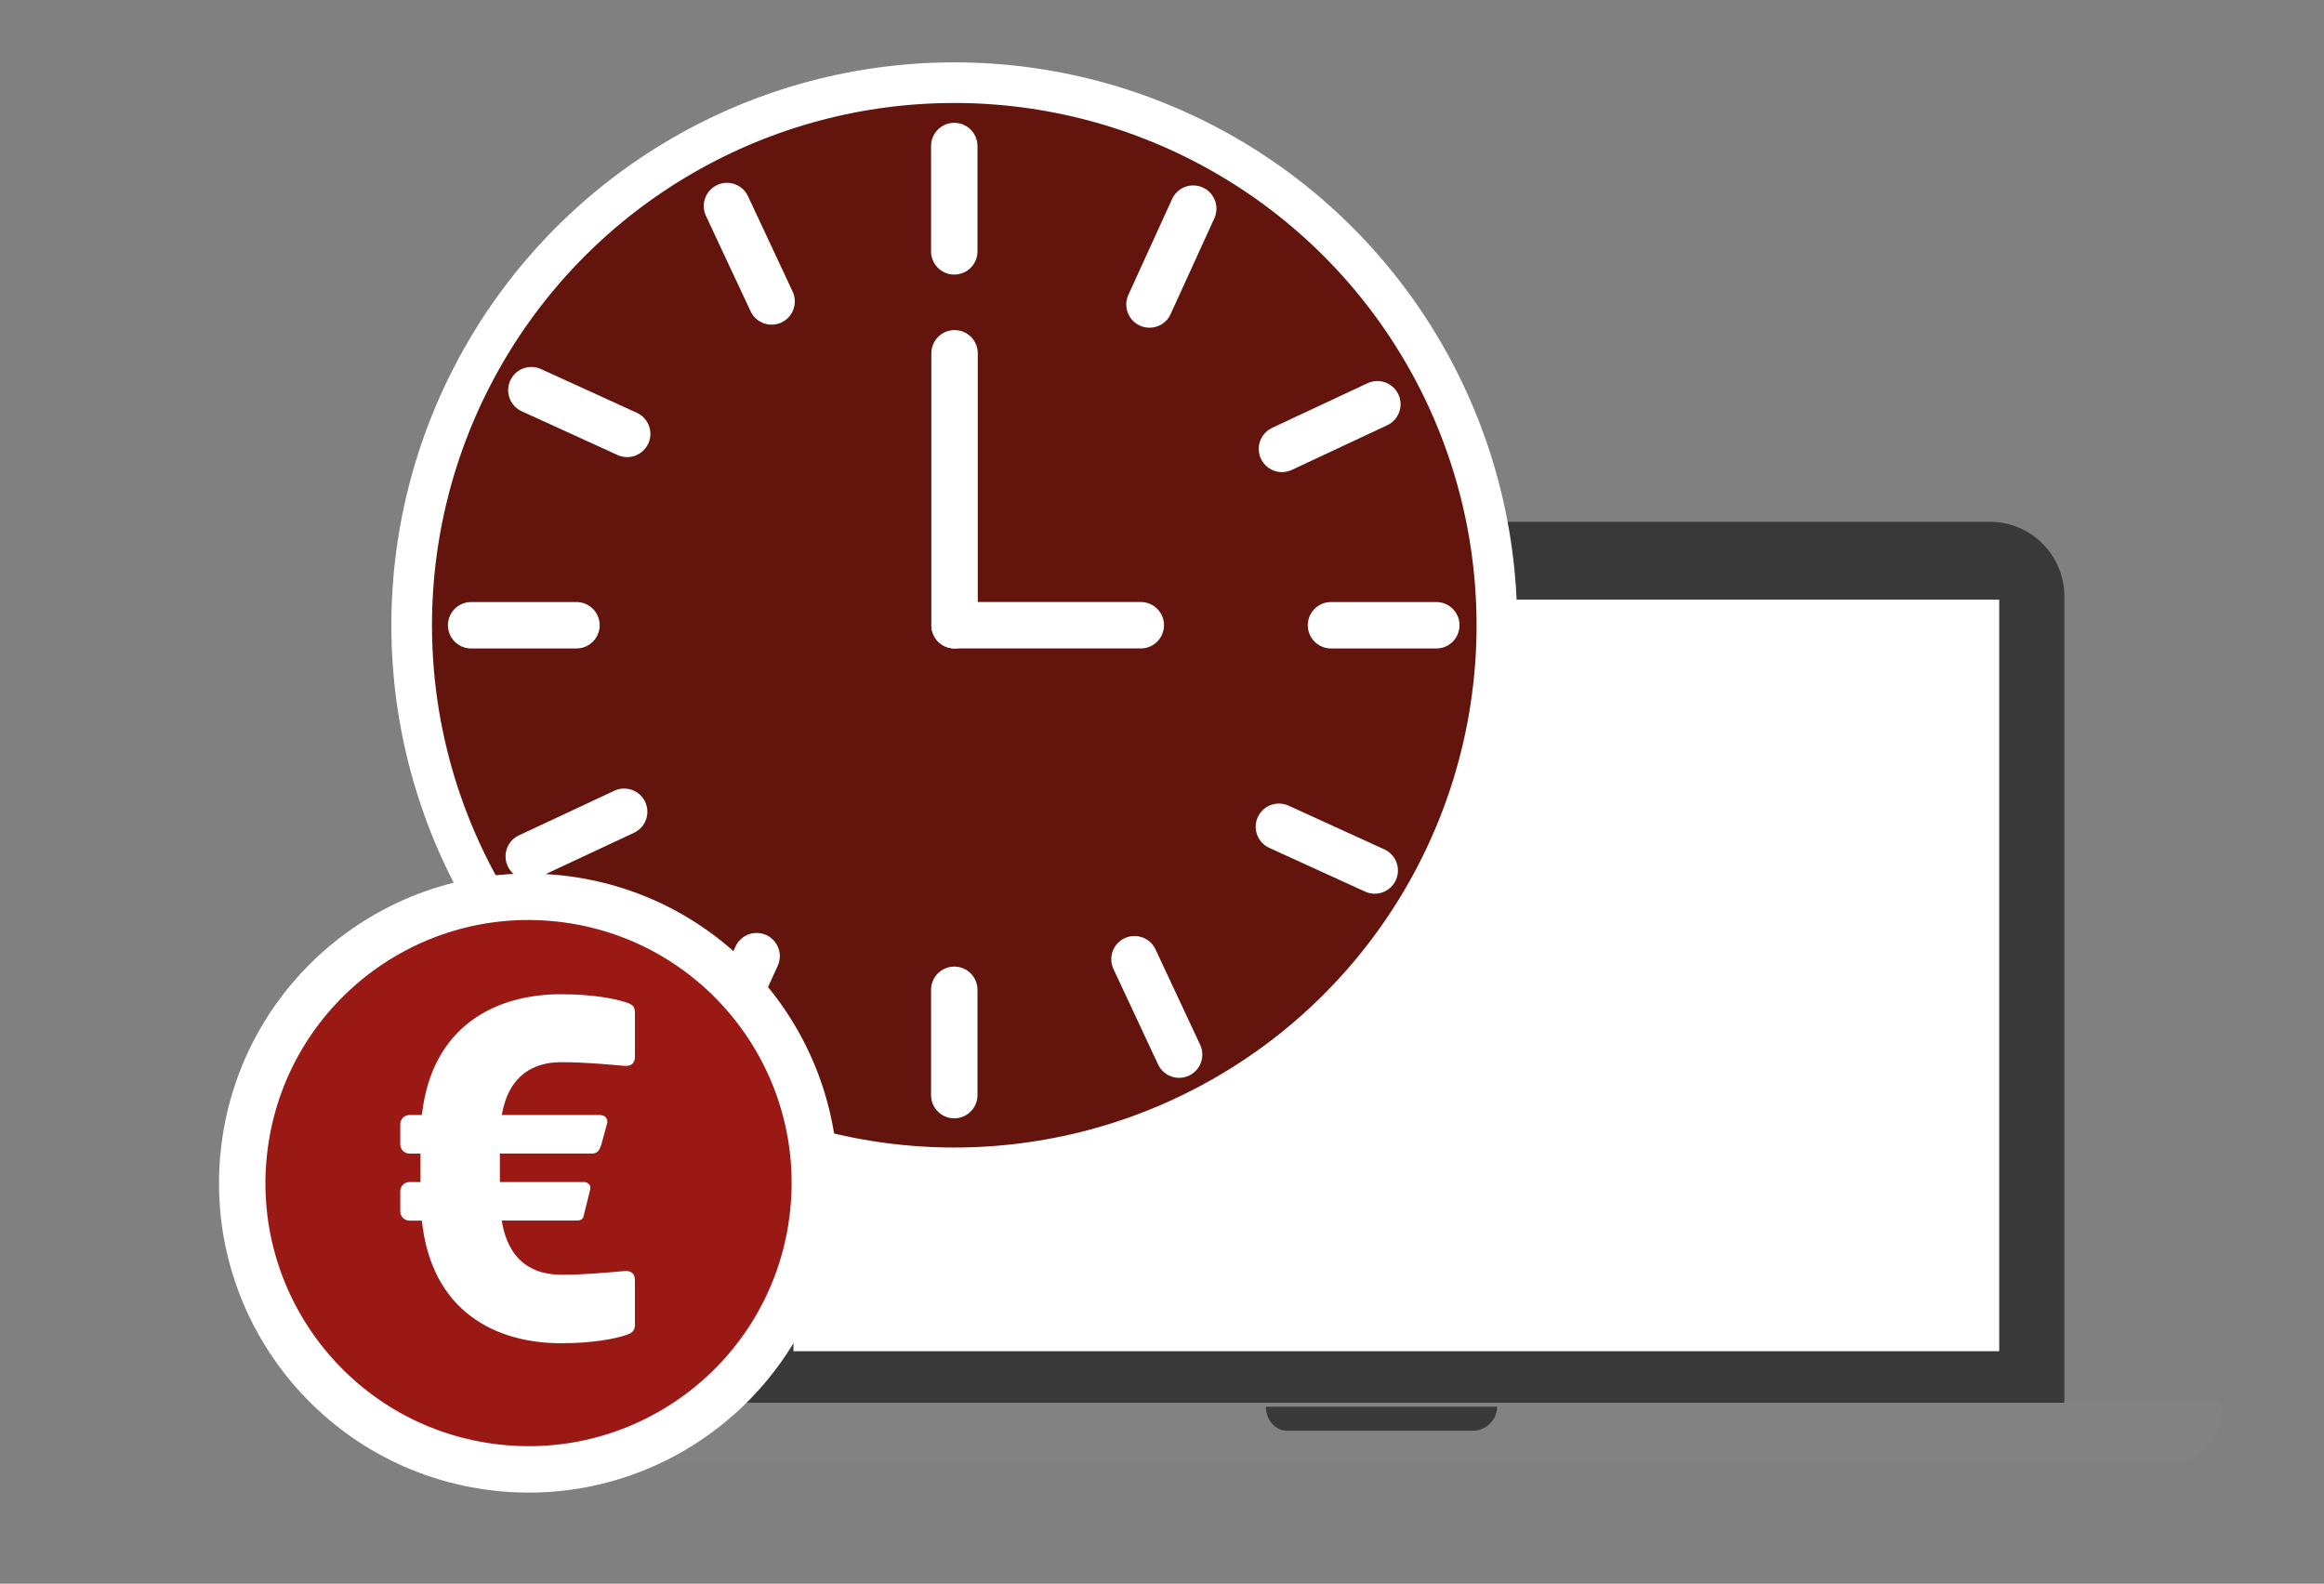 <?xml version="1.0" encoding="utf-8"?>
<!-- Generator: Adobe Illustrator 24.1.2, SVG Export Plug-In . SVG Version: 6.00 Build 0)  -->
<svg version="1.1" xmlns="http://www.w3.org/2000/svg" xmlns:xlink="http://www.w3.org/1999/xlink" x="0px" y="0px"
	 viewBox="0 0 800.94 545.82" style="enable-background:new 0 0 800.94 545.82;" xml:space="preserve">
<rect x="0" y="0" width="800.94" height="545.82" fill="#808080" stroke="none"/>
<style type="text/css">
	.st0{fill:#393939;}
	.st1{fill:#828282;}
	.st2{fill:#FFFFFF;}
	.st3{fill:#63140C;}
	.st4{fill:#C2191A;}
	.st5{fill:#9B1915;}
	.st6{fill:#4D4D4D;}
	.st7{fill:#42B8C1;}
	.st8{fill:#E0E0E0;}
	.st9{fill:#F5F5F5;}
	.st10{fill:#CCCCCC;}
	.st11{fill:none;stroke:#C2191A;stroke-width:11;stroke-linecap:round;stroke-miterlimit:10;}
	.st12{fill:#CECECE;}
	.st13{fill:none;stroke:#393939;stroke-width:6;stroke-linecap:round;stroke-miterlimit:10;}
	.st14{fill:#9B1915;stroke:#FFFFFF;stroke-width:4;stroke-miterlimit:10;}
	.st15{fill:#C2191A;stroke:#C2191A;stroke-width:2;stroke-miterlimit:10;}
	.st16{fill:none;stroke:#63140C;stroke-width:6;stroke-linecap:square;stroke-linejoin:round;stroke-miterlimit:10;}
	.st17{fill:none;stroke:#63140C;stroke-width:16;stroke-linecap:square;stroke-linejoin:round;stroke-miterlimit:10;}
	.st18{fill:#FFFFFF;stroke:#9C1A17;stroke-width:16;stroke-miterlimit:10;}
	.st19{fill:none;stroke:#9C1A17;stroke-width:16;stroke-miterlimit:10;}
	.st20{fill:#9C1A17;stroke:#FFFFFF;stroke-width:6;stroke-linecap:round;stroke-miterlimit:10;}
	.st21{fill:#FFFFFF;stroke:#63140C;stroke-width:16;stroke-miterlimit:10;}
	.st22{fill:none;stroke:#C2191A;stroke-width:16;stroke-miterlimit:10;}
	.st23{fill:#FFFFFF;stroke:#C2191A;stroke-width:16;stroke-miterlimit:10;}
	.st24{fill:none;stroke:#393939;stroke-width:4;stroke-linecap:round;stroke-miterlimit:10;}
	.st25{fill:none;stroke:#63140C;stroke-width:16;stroke-miterlimit:10;}
	.st26{fill:none;stroke:#9B1915;stroke-width:16;stroke-miterlimit:10;}
	.st27{fill:#63140C;stroke:#FFFFFF;stroke-width:14;stroke-miterlimit:10;}
	.st28{fill:none;stroke:#FFFFFF;stroke-width:16;stroke-miterlimit:10;}
	.st29{fill:#FFFFFF;stroke:#9B1915;stroke-width:16;stroke-miterlimit:10;}
	.st30{fill:none;stroke:#63140C;stroke-width:14;stroke-miterlimit:10;}
	.st31{fill:#9B1915;stroke:#FFFFFF;stroke-width:16;stroke-miterlimit:10;}
	.st32{fill:none;stroke:#FFFFFF;stroke-width:16;stroke-linecap:round;stroke-miterlimit:10;}
</style>
<g id="Ebene_2">
</g>
<g id="Layer_1">
	<g>
		<path class="st0" d="M275.33,179.84h410.45c14.18,0,25.68,11.5,25.68,25.68v0v278.01H249.65V205.52
			C249.65,191.34,261.15,179.84,275.33,179.84L275.33,179.84z"/>
		<path class="st1" d="M192.5,483.44h572.96v3.83c0,9.22-7.48,16.7-16.7,16.7l0,0H208.79c-9,0-16.29-7.29-16.29-16.29l0,0V483.44z"
			/>
		<path class="st0" d="M515.98,484.82c-0.08,4.52-3.7,8.17-8.21,8.29h-64.02c-4.63,0-7.48-4.15-7.48-8.29L515.98,484.82z"/>
		<rect x="273.46" y="206.67" class="st2" width="415.55" height="259.02"/>
	</g>
	<circle class="st27" cx="328.88" cy="215.49" r="187"/>
	<line class="st32" x1="328.88" y1="50.33" x2="328.88" y2="86.63"/>
	<line class="st32" x1="328.98" y1="121.76" x2="328.98" y2="215.49"/>
	<line class="st32" x1="393.16" y1="215.48" x2="328.98" y2="215.48"/>
	<line class="st32" x1="260.76" y1="329.54" x2="245.69" y2="362.57"/>
	<line class="st32" x1="215.11" y1="279.77" x2="182.23" y2="295.15"/>
	<line class="st32" x1="396.16" y1="104.94" x2="411.23" y2="71.91"/>
	<line class="st32" x1="441.81" y1="154.71" x2="474.69" y2="139.32"/>
	<line class="st32" x1="216.15" y1="149.54" x2="183.13" y2="134.47"/>
	<line class="st32" x1="265.93" y1="103.89" x2="250.54" y2="71.01"/>
	<line class="st32" x1="440.76" y1="284.94" x2="473.78" y2="300.01"/>
	<line class="st32" x1="390.99" y1="330.59" x2="406.37" y2="363.47"/>
	<line class="st32" x1="328.88" y1="341.13" x2="328.88" y2="377.43"/>
	<line class="st32" x1="495.01" y1="215.49" x2="458.71" y2="215.49"/>
	<line class="st32" x1="198.67" y1="215.49" x2="162.37" y2="215.49"/>
	<g>
		
			<ellipse transform="matrix(0.108 -0.994 0.994 0.108 -242.853 544.845)" class="st31" cx="182.23" cy="407.77" rx="98.68" ry="98.68"/>
		<g>
			<path class="st2" d="M215.34,460.25c-3.32,1.11-10.92,2.69-22,2.69c-22.31,0-44.62-10.76-47.95-42.25h-4.27
				c-1.74,0-3.17-1.42-3.17-3.17v-6.96c0-1.74,1.42-3.17,3.17-3.17h3.8v-9.81h-3.8c-1.74,0-3.17-1.42-3.17-3.17v-6.96
				c0-1.74,1.42-3.17,3.17-3.17h4.27c3.48-31.01,25.79-41.62,47.95-41.62c11.08,0,18.67,1.58,22,2.69c2.22,0.63,3.48,1.26,3.48,3.48
				v15.35c0,1.9-0.95,3.17-3.01,3.17c-0.16,0-0.32,0-0.48,0c-6.01-0.48-13.13-1.27-21.84-1.27c-9.34,0-18.04,4.12-20.57,18.2h33.71
				c1.74,0,2.69,0.95,2.69,2.37c0,0.16,0,0.47-0.16,0.79l-1.9,6.96c-0.63,2.06-1.42,3.17-3.17,3.17h-31.81v9.81h28.96
				c1.27,0,2.22,0.95,2.22,1.9c0,0.16,0,0.31,0,0.47l-2.37,9.49c-0.16,0.95-1.11,1.42-2.22,1.42l-25.95,0
				c2.37,14.56,11.24,18.67,20.57,18.67c8.7,0,15.82-0.79,21.84-1.27c0.16,0,0.32,0,0.48,0c2.06,0,3.01,1.27,3.01,3.17v15.35
				C218.82,458.83,217.55,459.62,215.34,460.25z"/>
		</g>
	</g>
</g>
</svg>
